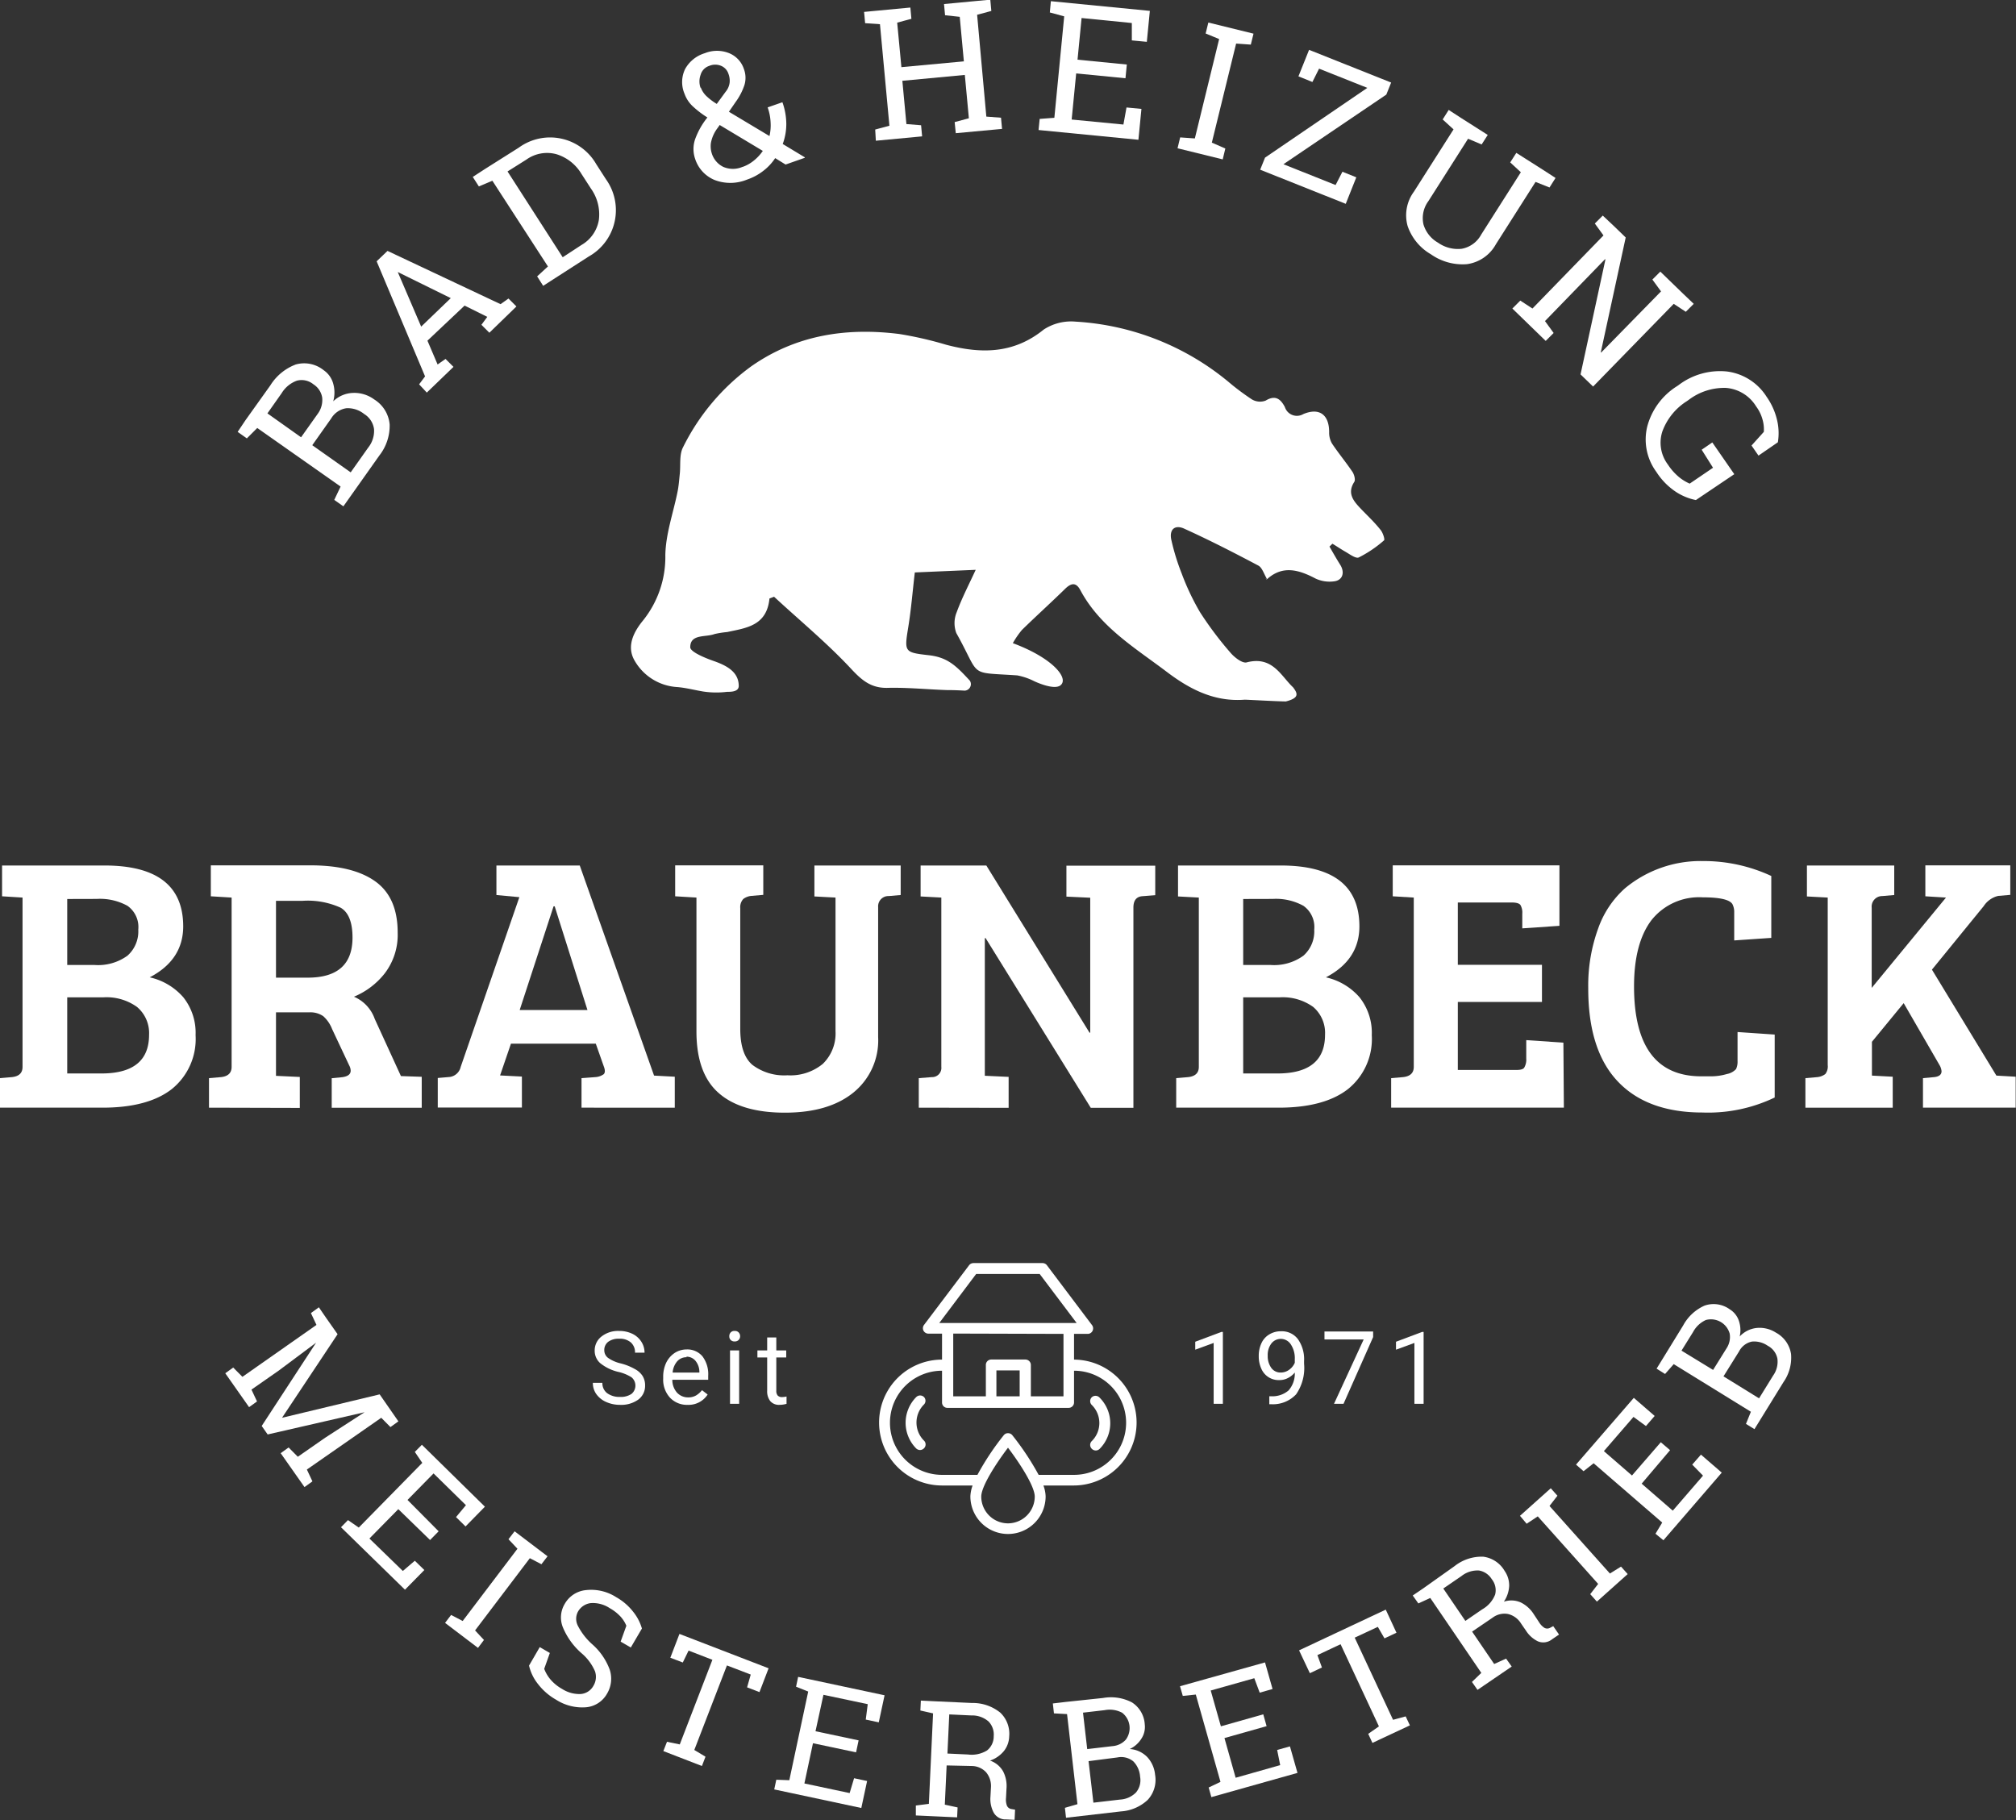 <svg id="Ebene_1" data-name="Ebene 1" xmlns="http://www.w3.org/2000/svg" viewBox="0 0 253.98 229.3"><rect x="0" y="0" width="253.98" height="229.3" fill="#333333" stroke="none"/><defs><style>.cls-1{fill:#fff;}</style></defs><title>braunbeck_logo_rund_2c_weiss2</title><path class="cls-1" d="M106.34,114.24c.5,0,1.45,0,1.47-.73,0-1.79-1.53-2.59-3.2-3.17-1.09-.38-2.93-1.15-2.91-1.72,0-1.7,1.93-1.23,3.06-1.66a11.57,11.57,0,0,1,1.58-.25c2.42-.52,5-.78,5.34-4.23l.58-.22c3.24,3,6.65,5.81,9.63,9,1.4,1.51,2.57,2.54,4.71,2.48,2.47-.06,5,.2,7.43.28.34,0,1.06,0,2.25.07a.82.82,0,0,0,.65-1.25c-1.73-1.87-2.79-2.94-5.16-3.21-3.11-.35-3.11-.41-2.61-3.51.37-2.26.55-4.54.83-6.92l7.67-.33c-.83,1.81-1.73,3.53-2.39,5.33a3.6,3.6,0,0,0-.05,2.64c3.16,5.63,1.35,4.9,7.68,5.33a8,8,0,0,1,2.11.72s2.48,1.2,3.33.53c1.12-.88-1-3.46-6-5.31a10.65,10.65,0,0,1,1.15-1.67c1.78-1.74,3.63-3.41,5.41-5.15.76-.75,1.39-.91,1.95.15,2.48,4.64,6.89,7.26,10.89,10.29,2.89,2.19,6,3.8,9.81,3.5.34,0,4.18.22,5.19.22,1.72-.44,1.49-1,.91-1.77-1.54-1.44-2.59-4-5.85-3.15-.55.15-1.56-.64-2.07-1.25a43.89,43.89,0,0,1-3.82-5.09,30.9,30.9,0,0,1-2.3-4.86,28.2,28.2,0,0,1-1.3-4.22c-.3-1.33.45-2,1.7-1.39,3.13,1.42,6.21,3,9.25,4.61.5.26.71,1.07,1.13,1.75-.38-.25-.09,0-.06,0,2-1.84,4.06-1.21,6.17-.1a4.17,4.17,0,0,0,2.24.35c1.13-.1,1.46-1.08.86-2.07-.48-.76-.92-1.54-1.37-2.32l.37-.36c.54.32,1.06.68,1.62,1s1.32.9,1.7.73a15,15,0,0,0,3.18-2.15c.14-.11-.15-1-.45-1.34-.79-1-1.69-1.82-2.55-2.73s-1.66-1.88-.75-3.29c.18-.26,0-.92-.21-1.25-.82-1.22-1.77-2.36-2.59-3.59a2.71,2.71,0,0,1-.36-1.44c0-2.21-1.25-3.12-3.26-2.27a1.59,1.59,0,0,1-2.32-.89c-.53-1-1.18-1.56-2.42-.81a2,2,0,0,1-1.73-.15,30.61,30.61,0,0,1-3-2.25,33.2,33.2,0,0,0-19.23-7.55,6.3,6.3,0,0,0-4,1c-3.8,3.08-7.92,3.07-12.3,1.91a46.44,46.44,0,0,0-5.89-1.35c-6.67-.84-13,.12-18.64,4.06a27.87,27.87,0,0,0-8.61,10.21c-.49.94-.29,2.23-.41,3.36-.08.75-.13,1.5-.28,2.23-.53,2.66-1.49,5.3-1.54,8a12.76,12.76,0,0,1-2.8,8.22c-1.25,1.52-2.1,3.31-1.07,5.07a6.63,6.63,0,0,0,5.37,3.33c1.1.09,2.18.38,3.27.56A11,11,0,0,0,106.34,114.24Z" transform="translate(-14.74 -27.08)"/><path class="cls-1" d="M60.67,205l0,0-12.21,2.8-.75-1.07,6.85-10.49,0,0-4.7,3.51-3.44,2.4.7,1.49-1,.72-3-4.27,1-.72,1.16,1.17L54.61,194l-.7-1.49,1-.73.92,1.34,1.44,2.05-7,10.53,0,0,12.3-2.95,2.36,3.4-1,.72-1.16-1.17-9.37,6.52.7,1.49-1,.72-3-4.27,1-.72,1.16,1.17,3.45-2.4Z" transform="translate(-14.74 -27.08)"/><path class="cls-1" d="M57.7,219.49l.88-.9,1.36.94,8-8.15L67,210l.89-.9,7.94,7.8-2.44,2.49-1.2-1.18,1.25-1.5-4.08-4-3.28,3.34L70,220l-1.08,1.1-4-3.89-3.64,3.7L65.49,225,67,223.71l1.2,1.17-2.44,2.48Z" transform="translate(-14.74 -27.08)"/><path class="cls-1" d="M78.8,221l.77-1,4.15,3.15-.77,1-1.46-.76-6.9,9.1,1.12,1.2-.75,1-4.15-3.15.76-1,1.46.76,6.9-9.1Z" transform="translate(-14.74 -27.08)"/><path class="cls-1" d="M94.21,234.64l-1.28-.74.72-2a4,4,0,0,0-.72-1.14,5.61,5.61,0,0,0-1.38-1.08,3.83,3.83,0,0,0-2.41-.63,2.15,2.15,0,0,0-1.59,1.08,1.91,1.91,0,0,0,0,1.79,8.05,8.05,0,0,0,1.83,2.34,7.88,7.88,0,0,1,2.18,3.19,3.65,3.65,0,0,1-.34,3,3.36,3.36,0,0,1-2.65,1.72,6.09,6.09,0,0,1-3.77-.95,7.58,7.58,0,0,1-2.3-2,5.76,5.76,0,0,1-1.11-2.3l1.35-2.33,1.27.74-.71,2a4.67,4.67,0,0,0,.79,1.34,5.44,5.44,0,0,0,1.48,1.2,4,4,0,0,0,2.34.63,2,2,0,0,0,1.6-1.05,2.17,2.17,0,0,0,.19-1.81,6.23,6.23,0,0,0-1.72-2.3,8.8,8.8,0,0,1-2.31-3.2,3.31,3.31,0,0,1,.22-3,3.45,3.45,0,0,1,2.67-1.73,5.83,5.83,0,0,1,3.81.89,7.16,7.16,0,0,1,2.14,1.84,6,6,0,0,1,1.1,2.11Z" transform="translate(-14.74 -27.08)"/><path class="cls-1" d="M111.57,237.26l-1.15,3-1.56-.6.46-1.61-3-1.15-4.11,10.65,1.41.85-.45,1.17-4.86-1.88.46-1.17,1.61.33,4.11-10.66-3-1.16-.73,1.5-1.57-.6,1.15-3Z" transform="translate(-14.74 -27.08)"/><path class="cls-1" d="M112.28,252.52l.26-1.22,1.64.06,2.38-11.17-1.53-.61.26-1.24,10.89,2.32-.73,3.41-1.64-.35.25-1.94-5.58-1.18-1,4.59,5.43,1.15-.32,1.51-5.43-1.15-1.08,5.07,5.7,1.21.56-1.87,1.64.35-.73,3.4Z" transform="translate(-14.74 -27.08)"/><path class="cls-1" d="M137.18,241.63a5.52,5.52,0,0,1,3.58,1.22,3.66,3.66,0,0,1,1.12,3,3.09,3.09,0,0,1-.67,1.84,3.91,3.91,0,0,1-1.74,1.2,3,3,0,0,1,1.64,1.35,4,4,0,0,1,.43,2.18l-.06,1.16a2.21,2.21,0,0,0,.12,1,.74.74,0,0,0,.54.41l.48.08-.06,1.28-1.06-.05a1.71,1.71,0,0,1-1.58-.87,3.65,3.65,0,0,1-.4-2l.06-1.12a2.71,2.71,0,0,0-.6-1.94,2.49,2.49,0,0,0-1.81-.8L134,249.5l-.23,4.94,1.61.35-.06,1.25-5.2-.24,0-1.25,1.64-.21.53-11.4-1.6-.36.06-1.25,1.62.08ZM134.1,248l2.58.12a3.7,3.7,0,0,0,2.41-.51,2.25,2.25,0,0,0,.84-1.8,2.37,2.37,0,0,0-.64-1.84,3.14,3.14,0,0,0-2.18-.77l-2.78-.13Z" transform="translate(-14.74 -27.08)"/><path class="cls-1" d="M153.71,241a5.7,5.7,0,0,1,3.64.56,3.53,3.53,0,0,1,1.61,2.78,2.68,2.68,0,0,1-.42,1.78,3.48,3.48,0,0,1-1.47,1.31,3.39,3.39,0,0,1,2.19,1,3.78,3.78,0,0,1,1,2.24,3.71,3.71,0,0,1-.93,3.17,5.45,5.45,0,0,1-3.37,1.45l-6.92.8-.14-1.25,1.58-.46-1.31-11.35-1.65-.09-.14-1.25,1.61-.19Zm-2,6.44,3.25-.38a2.49,2.49,0,0,0,1.62-.82,2.45,2.45,0,0,0-.47-3.38,3.34,3.34,0,0,0-2.18-.33l-2.75.32Zm.17,1.52.61,5.23,3.36-.39a3.07,3.07,0,0,0,2-.89,2.41,2.41,0,0,0,.52-2,3,3,0,0,0-.85-1.92,2.39,2.39,0,0,0-2-.5Z" transform="translate(-14.74 -27.08)"/><path class="cls-1" d="M167.35,253.49l-.34-1.21,1.49-.71-3.11-11-1.64.17-.35-1.22,10.71-3,.95,3.35-1.62.46-.68-1.82-5.49,1.55,1.28,4.51,5.34-1.51.42,1.49L169,246.05l1.41,5,5.61-1.59-.38-1.91,1.61-.45.95,3.34Z" transform="translate(-14.74 -27.08)"/><path class="cls-1" d="M189.32,229.87l1.35,2.91-1.51.71-.84-1.45-2.91,1.36,4.83,10.35,1.59-.43.53,1.13-4.72,2.21-.53-1.14,1.35-.94-4.83-10.35-2.92,1.37.57,1.56-1.52.72L178.4,235Z" transform="translate(-14.74 -27.08)"/><path class="cls-1" d="M198,224.38a5.5,5.5,0,0,1,3.59-1.18A3.65,3.65,0,0,1,204.3,225a3.19,3.19,0,0,1,.57,1.87,3.88,3.88,0,0,1-.67,2,2.93,2.93,0,0,1,2.12.09,4.05,4.05,0,0,1,1.65,1.49l.66,1a2.17,2.17,0,0,0,.69.72.74.74,0,0,0,.68,0l.42-.22.73,1.06-.87.59a1.76,1.76,0,0,1-1.8.26,3.68,3.68,0,0,1-1.48-1.32l-.64-.93a2.65,2.65,0,0,0-1.64-1.19,2.47,2.47,0,0,0-1.92.45l-2.6,1.77,2.78,4.08,1.5-.68.71,1-4.31,2.94-.7-1,1.18-1.14-6.43-9.44-1.5.69-.71-1,1.34-.91Zm1.35,6.91,2.13-1.46a3.68,3.68,0,0,0,1.62-1.86,2.21,2.21,0,0,0-.42-1.93,2.36,2.36,0,0,0-1.61-1.1,3.25,3.25,0,0,0-2.21.7l-2.29,1.57Z" transform="translate(-14.74 -27.08)"/><path class="cls-1" d="M207.07,219.05l-.84-1,3.88-3.47.84.94-1,1.29,7.61,8.51,1.4-.87.84.94-3.88,3.47-.84-.94,1-1.29-7.61-8.51Z" transform="translate(-14.74 -27.08)"/><path class="cls-1" d="M224.3,221.13l-1-.82.85-1.41-8.64-7.47-1.27,1-.95-.83,7.28-8.41,2.63,2.28-1.1,1.27-1.57-1.15-3.73,4.31,3.54,3.07,3.63-4.19,1.17,1L221.56,214l3.92,3.4,3.81-4.41-1.36-1.39,1.1-1.26,2.62,2.27Z" transform="translate(-14.74 -27.08)"/><path class="cls-1" d="M226.78,194.08a5.71,5.71,0,0,1,2.7-2.51,3.46,3.46,0,0,1,3.17.46,2.71,2.71,0,0,1,1.15,1.43,3.63,3.63,0,0,1,.11,2,3.4,3.4,0,0,1,2.18-1.08,3.79,3.79,0,0,1,2.38.59,3.69,3.69,0,0,1,1.91,2.7,5.37,5.37,0,0,1-.95,3.53l-3.66,5.93-1.07-.66.62-1.53-9.72-6-1.09,1.24-1.07-.67.85-1.38Zm3.78,5.59,1.73-2.78a2.57,2.57,0,0,0,.36-1.79,2.45,2.45,0,0,0-3-1.72,3.45,3.45,0,0,0-1.61,1.51l-1.46,2.35Zm1.31.81,4.48,2.77,1.78-2.88a3,3,0,0,0,.53-2.13,2.35,2.35,0,0,0-1.21-1.61,3,3,0,0,0-2-.53,2.36,2.36,0,0,0-1.62,1.24Z" transform="translate(-14.74 -27.08)"/><path class="cls-1" d="M48.8,75.63A6.46,6.46,0,0,1,52,73a3.92,3.92,0,0,1,3.53.73,3,3,0,0,1,1.19,1.69,4.08,4.08,0,0,1,0,2.22,3.77,3.77,0,0,1,2.52-1.06,4.24,4.24,0,0,1,2.64.82,4.14,4.14,0,0,1,1.95,3.16,6.09,6.09,0,0,1-1.3,3.91L58,90.87l-1.15-.81.8-1.68L47.15,81l-1.31,1.31-1.16-.82,1-1.49Zm3.87,6.54,2.13-3a2.93,2.93,0,0,0,.53-2,2.43,2.43,0,0,0-1.1-1.67,2.35,2.35,0,0,0-2.09-.46,3.74,3.74,0,0,0-1.92,1.58l-1.79,2.54Zm1.41,1,4.84,3.42,2.2-3.11a3.37,3.37,0,0,0,.74-2.35,2.65,2.65,0,0,0-1.24-1.89,3.29,3.29,0,0,0-2.24-.73,2.68,2.68,0,0,0-1.91,1.28Z" transform="translate(-14.74 -27.08)"/><path class="cls-1" d="M67.54,75.5l.75-1L62.19,60l1.37-1.31L77.8,65.4l1-.71,1,1L76.39,69l-1-1,.74-1-2.86-1.42L68.59,70,69.87,73l1-.7,1,1-3.36,3.24Zm.26-7.27,3.73-3.59-6.68-3.29,0,0Z" transform="translate(-14.74 -27.08)"/><path class="cls-1" d="M80.1,45.68a6.7,6.7,0,0,1,9.76,2.09l1.21,1.88a6.69,6.69,0,0,1-2.15,9.74l-5.75,3.7-.76-1.19,1.36-1.25-7-10.8-1.7.72-.77-1.2,1.54-1Zm-1.42,3,6.95,10.81L88,57.94a4.48,4.48,0,0,0,2.19-3.18,5.61,5.61,0,0,0-1-3.92L88,49a5.58,5.58,0,0,0-3.15-2.49,4.48,4.48,0,0,0-3.8.68Z" transform="translate(-14.74 -27.08)"/><path class="cls-1" d="M102.32,47.11a3.8,3.8,0,0,1,0-2.51,9.49,9.49,0,0,1,1.54-2.72,12.14,12.14,0,0,1-1.88-1.44,4,4,0,0,1-1-1.54,3.77,3.77,0,0,1,.07-3.12,4.22,4.22,0,0,1,2.49-2,4.09,4.09,0,0,1,3.06,0,3.25,3.25,0,0,1,1.86,2,3.14,3.14,0,0,1,.07,2,7.75,7.75,0,0,1-1.1,2.13l-.86,1.25,5.11,3.06a6,6,0,0,0,.14-1.76,6.47,6.47,0,0,0-.37-1.85l1.86-.65a8.27,8.27,0,0,1,.49,2.71,7.28,7.28,0,0,1-.45,2.55l2.78,1.68v.06l-2.42.85L112.4,47a6.57,6.57,0,0,1-1.53,1.63,6.93,6.93,0,0,1-2,1.07,5.56,5.56,0,0,1-4.07.07A4.3,4.3,0,0,1,102.32,47.11Zm.71-9a2.84,2.84,0,0,0,.69,1.06,7.31,7.31,0,0,0,1.32,1l1.11-1.52a2.23,2.23,0,0,0,.51-1.15,2.44,2.44,0,0,0-.15-1.12,1.62,1.62,0,0,0-.91-1,1.92,1.92,0,0,0-1.51,0A1.66,1.66,0,0,0,103,36.52,2.41,2.41,0,0,0,103,38.15Zm5.26,10a4.68,4.68,0,0,0,1.41-.79,5.58,5.58,0,0,0,1.14-1.23l-5.43-3.26-.32.45a4.41,4.41,0,0,0-.79,1.82,3,3,0,0,0,.11,1.3,2.82,2.82,0,0,0,1.44,1.7A3.06,3.06,0,0,0,108.29,48.1Z" transform="translate(-14.74 -27.08)"/><path class="cls-1" d="M123.73,30l-.13-1.42,5.83-.55.13,1.42-1.79.48.53,5.61,7.87-.73-.52-5.61L133.8,29l-.13-1.41,1.81-.17,2.2-.21,1.82-.17.13,1.42-1.79.48L139,41.77l1.85.14.13,1.41-5.83.54-.14-1.4,1.79-.48-.51-5.46-7.87.74.51,5.45,1.85.15.13,1.4-5.83.55L125,43.4l1.79-.48-1.19-12.79Z" transform="translate(-14.74 -27.08)"/><path class="cls-1" d="M145.58,43.46l.14-1.4,1.85-.14,1.24-12.78L147,28.65l.13-1.42,12.47,1.22-.38,3.9-1.89-.18,0-2.19L151,29.35l-.51,5.25,6.21.61-.17,1.73-6.21-.61-.57,5.81,6.52.63.39-2.15,1.88.18-.38,3.89Z" transform="translate(-14.74 -27.08)"/><path class="cls-1" d="M166.63,31.3l.34-1.38,5.69,1.4-.34,1.38-1.85-.13-3.06,12.48,1.7.74-.33,1.37-5.69-1.4.33-1.37,1.85.13L168.33,32Z" transform="translate(-14.74 -27.08)"/><path class="cls-1" d="M176.43,47.77,183,50.39l.86-1.67,1.75.7-1.33,3.34-10.78-4.3.61-1.52L187,38.15l-6.08-2.42-.84,1.68-1.76-.71,1.34-3.34L190,37.48,189.39,39Z" transform="translate(-14.74 -27.08)"/><path class="cls-1" d="M202.17,44.08l-.77,1.2-1.71-.72-5,7.86a3.61,3.61,0,0,0-.62,2.93,3.94,3.94,0,0,0,1.83,2.3,4.32,4.32,0,0,0,3,.77,3.49,3.49,0,0,0,2.44-1.78l5-7.86L205,47.54l.77-1.2,3.4,2.16,1.54,1-.76,1.2L208.19,50l-5,7.86a4.91,4.91,0,0,1-3.64,2.5A6.92,6.92,0,0,1,195,59.11a6.56,6.56,0,0,1-2.92-3.54,5,5,0,0,1,.78-4.33l5-7.86-1.37-1.25.76-1.2,1.54,1Z" transform="translate(-14.74 -27.08)"/><path class="cls-1" d="M228.12,65.36l-1,1-1.52-1L215.44,75.78l-1.58-1.53L217,59.75l-.07,0-7.55,7.78,1.09,1.5-1,1-4.2-4.08,1-1,1.53,1,8.95-9.21-1.09-1.5,1-1L218,55.5,219.55,57l-3.14,14.48.06,0L224,63.79l-1.09-1.49,1-1,2.9,2.81Z" transform="translate(-14.74 -27.08)"/><path class="cls-1" d="M228.39,90.08a7.2,7.2,0,0,1-2.37-.94,8.47,8.47,0,0,1-2.61-2.61,6.88,6.88,0,0,1-1.15-5.7A8.6,8.6,0,0,1,226,75.74l.22-.15a8.62,8.62,0,0,1,6.07-1.71,6.94,6.94,0,0,1,5,3.17,8.48,8.48,0,0,1,1.34,3,7.13,7.13,0,0,1,.09,2.75l-2.44,1.68-.88-1.27,1.55-1.72a4.46,4.46,0,0,0-.15-1.51,5,5,0,0,0-.82-1.7,4.9,4.9,0,0,0-3.8-2.33,7.4,7.4,0,0,0-4.67,1.49l-.24.17a7.6,7.6,0,0,0-3.1,3.82,4.57,4.57,0,0,0,.69,4.17,7.15,7.15,0,0,0,1.47,1.64,5.93,5.93,0,0,0,1.28.77l2.94-2-1.43-2.27,1.34-.92,2.77,4Z" transform="translate(-14.74 -27.08)"/><path class="cls-1" d="M15,136.12H27.91q9.9,0,9.91,7.66,0,4.23-4.22,6.43a7.87,7.87,0,0,1,4.24,2.52,7.19,7.19,0,0,1,1.54,4.77,8.1,8.1,0,0,1-3,6.79c-2,1.56-4.92,2.34-8.74,2.34H14.74v-3.72l1.51-.13c.89-.1,1.33-.52,1.33-1.29V140.16L15,140Zm8.21,4.22v8.31h3.4a6.29,6.29,0,0,0,4.19-1.17,4.09,4.09,0,0,0,1.36-3.28,3.27,3.27,0,0,0-1.36-3,7.16,7.16,0,0,0-3.87-.87Zm0,12.39v9.59h4.31q6,0,6-4.87A4.3,4.3,0,0,0,32,153.94a6.58,6.58,0,0,0-4.25-1.21Z" transform="translate(-14.74 -27.08)"/><path class="cls-1" d="M41.07,166.63v-3.72l1.52-.13c.88-.1,1.33-.52,1.33-1.29V140.16L41.3,140v-3.9H53.83c3.54,0,6.27.66,8.16,2s2.85,3.48,2.85,6.47a8,8,0,0,1-1.63,5.14,9.59,9.59,0,0,1-3.88,2.94,4.76,4.76,0,0,1,2.62,2.8l3.3,7.2,2.62.09v3.9H56.53v-3.72l1.33-.13c.71-.1,1.06-.37,1.06-.83a1.49,1.49,0,0,0-.18-.64l-2.16-4.59a4.24,4.24,0,0,0-1.12-1.63,2.87,2.87,0,0,0-1.77-.48H49.51v8l3,.14v3.9Zm8.44-16.38h4q5.64,0,5.64-5.05c0-1.92-.5-3.18-1.49-3.76a10,10,0,0,0-4.8-.87H49.51Z" transform="translate(-14.74 -27.08)"/><path class="cls-1" d="M72.78,161.49l7.39-21.38-2.89-.27v-3.72h10.5l9.36,26.47h0l2.61.14v3.9H88v-3.72l1.74-.13a2,2,0,0,0,1.06-.37c.18-.18.19-.52,0-1l-1-2.84H79.11l-1.37,4,2.75.14v3.9H69.89v-3.72l1.52-.13A1.64,1.64,0,0,0,72.78,161.49Zm11.7-20.23-4.27,13.07h8.54l-4.13-13.07Z" transform="translate(-14.74 -27.08)"/><path class="cls-1" d="M108,141.49v15.23q0,3.21,1.53,4.52a6.65,6.65,0,0,0,4.41,1.31,6.43,6.43,0,0,0,4.45-1.43A5.33,5.33,0,0,0,120,157V140.16l-2.66-.14v-3.9h10.87v3.72l-1.51.13a1.29,1.29,0,0,0-1.33,1.38v16.38a8.46,8.46,0,0,1-3.12,7q-3.12,2.53-8.63,2.53t-8.32-2.46c-1.88-1.63-2.82-4.23-2.82-7.77V140.16L99.8,140v-3.9h11.1v3.72l-1.52.13a2,2,0,0,0-1,.39A1.51,1.51,0,0,0,108,141.49Z" transform="translate(-14.74 -27.08)"/><path class="cls-1" d="M130.49,166.63v-3.72l1.65-.13a1.16,1.16,0,0,0,1.19-1.29V140.16l-2.61-.14v-3.9H139l13,21.06h.09v-17l-3-.14v-3.9h11.19v3.72l-1.65.13c-.73.07-1.1.54-1.1,1.43v25.23h-5.37l-13.25-21.38h-.1v17.34l3,.14v3.9Z" transform="translate(-14.74 -27.08)"/><path class="cls-1" d="M163.15,136.12h12.94q9.9,0,9.91,7.66,0,4.23-4.22,6.43a7.87,7.87,0,0,1,4.24,2.52,7.19,7.19,0,0,1,1.54,4.77,8.1,8.1,0,0,1-3,6.79c-2,1.56-4.92,2.34-8.74,2.34H162.92v-3.72l1.51-.13c.89-.1,1.34-.52,1.34-1.29V140.16l-2.62-.14Zm8.21,4.22v8.31h3.4a6.29,6.29,0,0,0,4.19-1.17,4.09,4.09,0,0,0,1.36-3.28,3.27,3.27,0,0,0-1.36-3,7.16,7.16,0,0,0-3.87-.87Zm0,12.39v9.59h4.31q6,0,6-4.87a4.3,4.3,0,0,0-1.49-3.51,6.58,6.58,0,0,0-4.25-1.21Z" transform="translate(-14.74 -27.08)"/><path class="cls-1" d="M211.76,166.63H190v-3.72l1.51-.13c.89-.1,1.34-.52,1.34-1.29V140.16L190.2,140v-3.9h21v7.62l-4.68.32v-1.84a1.92,1.92,0,0,0-.23-1.1c-.15-.21-.52-.32-1.1-.32h-6.79v7.85H209v4.68h-10.6v8.57h7.39c.55,0,.9-.11,1-.34a2,2,0,0,0,.23-1.12v-2.3l4.68.32Z" transform="translate(-14.74 -27.08)"/><path class="cls-1" d="M233,141c-.33-.58-1.59-.87-3.76-.87A7.66,7.66,0,0,0,222.8,143q-2.2,2.9-2.2,8.35,0,11.34,8.49,11.33h1.21a7.13,7.13,0,0,0,2-.29,2.09,2.09,0,0,0,1.15-.62,2.15,2.15,0,0,0,.19-1v-3.67l4.68.32v7.93a19.39,19.39,0,0,1-9.09,1.89q-7,0-10.71-3.95t-3.69-11.74A21,21,0,0,1,216.1,144a12.19,12.19,0,0,1,3.35-5,14.89,14.89,0,0,1,9.82-3.44,20.2,20.2,0,0,1,8.62,1.88v7.8l-4.67.32V142A2.15,2.15,0,0,0,233,141Z" transform="translate(-14.74 -27.08)"/><path class="cls-1" d="M245,161.26v-21.1l-2.62-.14v-3.9h11v3.72l-1.51.13a1.33,1.33,0,0,0-1.33,1.47v10.1l9.36-11.38L257.3,140v-3.9H268v3.72l-1.52.13a3,3,0,0,0-1.83,1.29l-6.52,8,8.12,13.35,2.43.14v3.9H257v-3.72l1.42-.13c.61-.07.92-.31.92-.74a1.8,1.8,0,0,0-.23-.73l-4.54-7.85-4,4.87v4.26l2.62.14v3.9h-11v-3.72l1.51-.13a2,2,0,0,0,1-.39A1.56,1.56,0,0,0,245,161.26Z" transform="translate(-14.74 -27.08)"/><path class="cls-1" d="M150.05,198.4v-3.27h1.72a.68.68,0,0,0,.61-.38.69.69,0,0,0-.06-.72l-5.69-7.55a.69.69,0,0,0-.55-.27h-8.7a.7.7,0,0,0-.55.27L131.15,194a.7.7,0,0,0-.07.72.71.71,0,0,0,.62.38h1.72v3.27a7.93,7.93,0,0,0,0,15.86h3.85a4.45,4.45,0,0,0-.28,1.37,4.74,4.74,0,0,0,9.48,0,4.18,4.18,0,0,0-.28-1.37H150a7.93,7.93,0,0,0,0-15.86Zm-12.33-10.82h8l4.66,6.18H133.07Zm11,7.55V203h-4.11v-3.95a.69.69,0,0,0-.69-.69h-4.3a.68.68,0,0,0-.68.69V203h-4.11v-7.91ZM143.2,203h-2.93v-3.27h2.93Zm-1.47,16a3.38,3.38,0,0,1-3.37-3.37c0-1.3,1.89-4.21,3.37-6.16,1.48,1.95,3.37,4.86,3.37,6.16A3.38,3.38,0,0,1,141.73,219Zm8.31-6.11h-4.45a34.21,34.21,0,0,0-3.32-5,.69.69,0,0,0-.54-.25.67.67,0,0,0-.53.25,33.38,33.38,0,0,0-3.32,5h-4.46a6.56,6.56,0,0,1,0-13.12v4a.67.67,0,0,0,.68.68h15.26a.68.68,0,0,0,.69-.68v-4a6.56,6.56,0,0,1,0,13.12Z" transform="translate(-14.74 -27.08)"/><path class="cls-1" d="M131.16,203.1a.7.7,0,0,0-1,0,4.59,4.59,0,0,0,0,6.46.71.71,0,0,0,.49.2.69.69,0,0,0,.48-.2.68.68,0,0,0,0-1,3.21,3.21,0,0,1,0-4.52A.68.68,0,0,0,131.16,203.1Z" transform="translate(-14.74 -27.08)"/><path class="cls-1" d="M152.3,203.1a.68.68,0,0,0,0,1,3.19,3.19,0,0,1,0,4.52.68.68,0,0,0,0,1,.71.71,0,0,0,.49.2.69.69,0,0,0,.48-.2,4.56,4.56,0,0,0,0-6.46A.7.7,0,0,0,152.3,203.1Z" transform="translate(-14.74 -27.08)"/><path class="cls-1" d="M92.6,199.91a5.68,5.68,0,0,1-2.24-1.09,2.07,2.07,0,0,1-.7-1.59,2.21,2.21,0,0,1,.86-1.77,3.37,3.37,0,0,1,2.22-.7,3.76,3.76,0,0,1,1.67.36,2.75,2.75,0,0,1,1.13,1,2.5,2.5,0,0,1,.4,1.38h-1.2a1.66,1.66,0,0,0-.52-1.29,2.11,2.11,0,0,0-1.48-.47,2.18,2.18,0,0,0-1.38.39,1.29,1.29,0,0,0-.49,1.08,1.19,1.19,0,0,0,.47.94,4.59,4.59,0,0,0,1.6.7,7,7,0,0,1,1.76.7,2.57,2.57,0,0,1,1,.89,2.23,2.23,0,0,1,.31,1.2,2.14,2.14,0,0,1-.86,1.77,3.68,3.68,0,0,1-2.3.66,4.24,4.24,0,0,1-1.74-.36,3,3,0,0,1-1.25-1,2.4,2.4,0,0,1-.43-1.41h1.2a1.57,1.57,0,0,0,.6,1.3,2.62,2.62,0,0,0,1.62.47,2.39,2.39,0,0,0,1.45-.38,1.36,1.36,0,0,0,0-2.09A5.26,5.26,0,0,0,92.6,199.91Z" transform="translate(-14.74 -27.08)"/><path class="cls-1" d="M101.38,204.07a2.93,2.93,0,0,1-2.23-.9,3.35,3.35,0,0,1-.86-2.41v-.21a4.13,4.13,0,0,1,.38-1.79,3.13,3.13,0,0,1,1.07-1.23,2.76,2.76,0,0,1,1.49-.44,2.49,2.49,0,0,1,2,.86,3.73,3.73,0,0,1,.73,2.48v.48H99.44a2.43,2.43,0,0,0,.58,1.61,1.88,1.88,0,0,0,1.42.61,1.94,1.94,0,0,0,1-.25,2.73,2.73,0,0,0,.74-.66l.71.55A2.85,2.85,0,0,1,101.38,204.07Zm-.15-6a1.55,1.55,0,0,0-1.17.51,2.47,2.47,0,0,0-.58,1.42h3.37v-.09a2.22,2.22,0,0,0-.47-1.36A1.46,1.46,0,0,0,101.23,198Z" transform="translate(-14.74 -27.08)"/><path class="cls-1" d="M106.62,195.43a.67.67,0,0,1,.17-.48.62.62,0,0,1,.5-.19.63.63,0,0,1,.51.19.68.68,0,0,1,.18.48.64.64,0,0,1-.69.65.62.62,0,0,1-.67-.65Zm1.24,8.51h-1.15v-6.73h1.15Z" transform="translate(-14.74 -27.08)"/><path class="cls-1" d="M112.54,195.58v1.63h1.25v.89h-1.25v4.18a.91.91,0,0,0,.17.61.71.71,0,0,0,.57.2,2.81,2.81,0,0,0,.55-.07v.92a3.14,3.14,0,0,1-.89.13,1.44,1.44,0,0,1-1.16-.47,2,2,0,0,1-.39-1.32V198.1h-1.23v-.89h1.23v-1.63Z" transform="translate(-14.74 -27.08)"/><path class="cls-1" d="M168.8,203.94h-1.16v-7.67l-2.32.85v-1l3.3-1.24h.18Z" transform="translate(-14.74 -27.08)"/><path class="cls-1" d="M177.86,200a2.73,2.73,0,0,1-.86.69,2.29,2.29,0,0,1-1.1.26,2.36,2.36,0,0,1-2.27-1.47,3.72,3.72,0,0,1-.31-1.54,3.76,3.76,0,0,1,.34-1.64,2.48,2.48,0,0,1,1-1.11,2.77,2.77,0,0,1,1.48-.39,2.53,2.53,0,0,1,2.12,1,4.38,4.38,0,0,1,.77,2.75v.33a5.84,5.84,0,0,1-1,3.86,4,4,0,0,1-3.16,1.25h-.22v-1h.24a3.13,3.13,0,0,0,2.19-.74A3.2,3.2,0,0,0,177.86,200Zm-1.78,0a1.8,1.8,0,0,0,1.07-.35,2.08,2.08,0,0,0,.71-.88v-.46a3.13,3.13,0,0,0-.49-1.84,1.5,1.5,0,0,0-2.46-.13,2.38,2.38,0,0,0-.46,1.53,2.54,2.54,0,0,0,.44,1.53A1.42,1.42,0,0,0,176.08,200Z" transform="translate(-14.74 -27.08)"/><path class="cls-1" d="M187.73,195.53,184,203.94h-1.2l3.74-8.11H181.6v-1h6.13Z" transform="translate(-14.74 -27.08)"/><path class="cls-1" d="M194.09,203.94h-1.16v-7.67l-2.32.85v-1l3.3-1.24h.18Z" transform="translate(-14.74 -27.08)"/></svg>